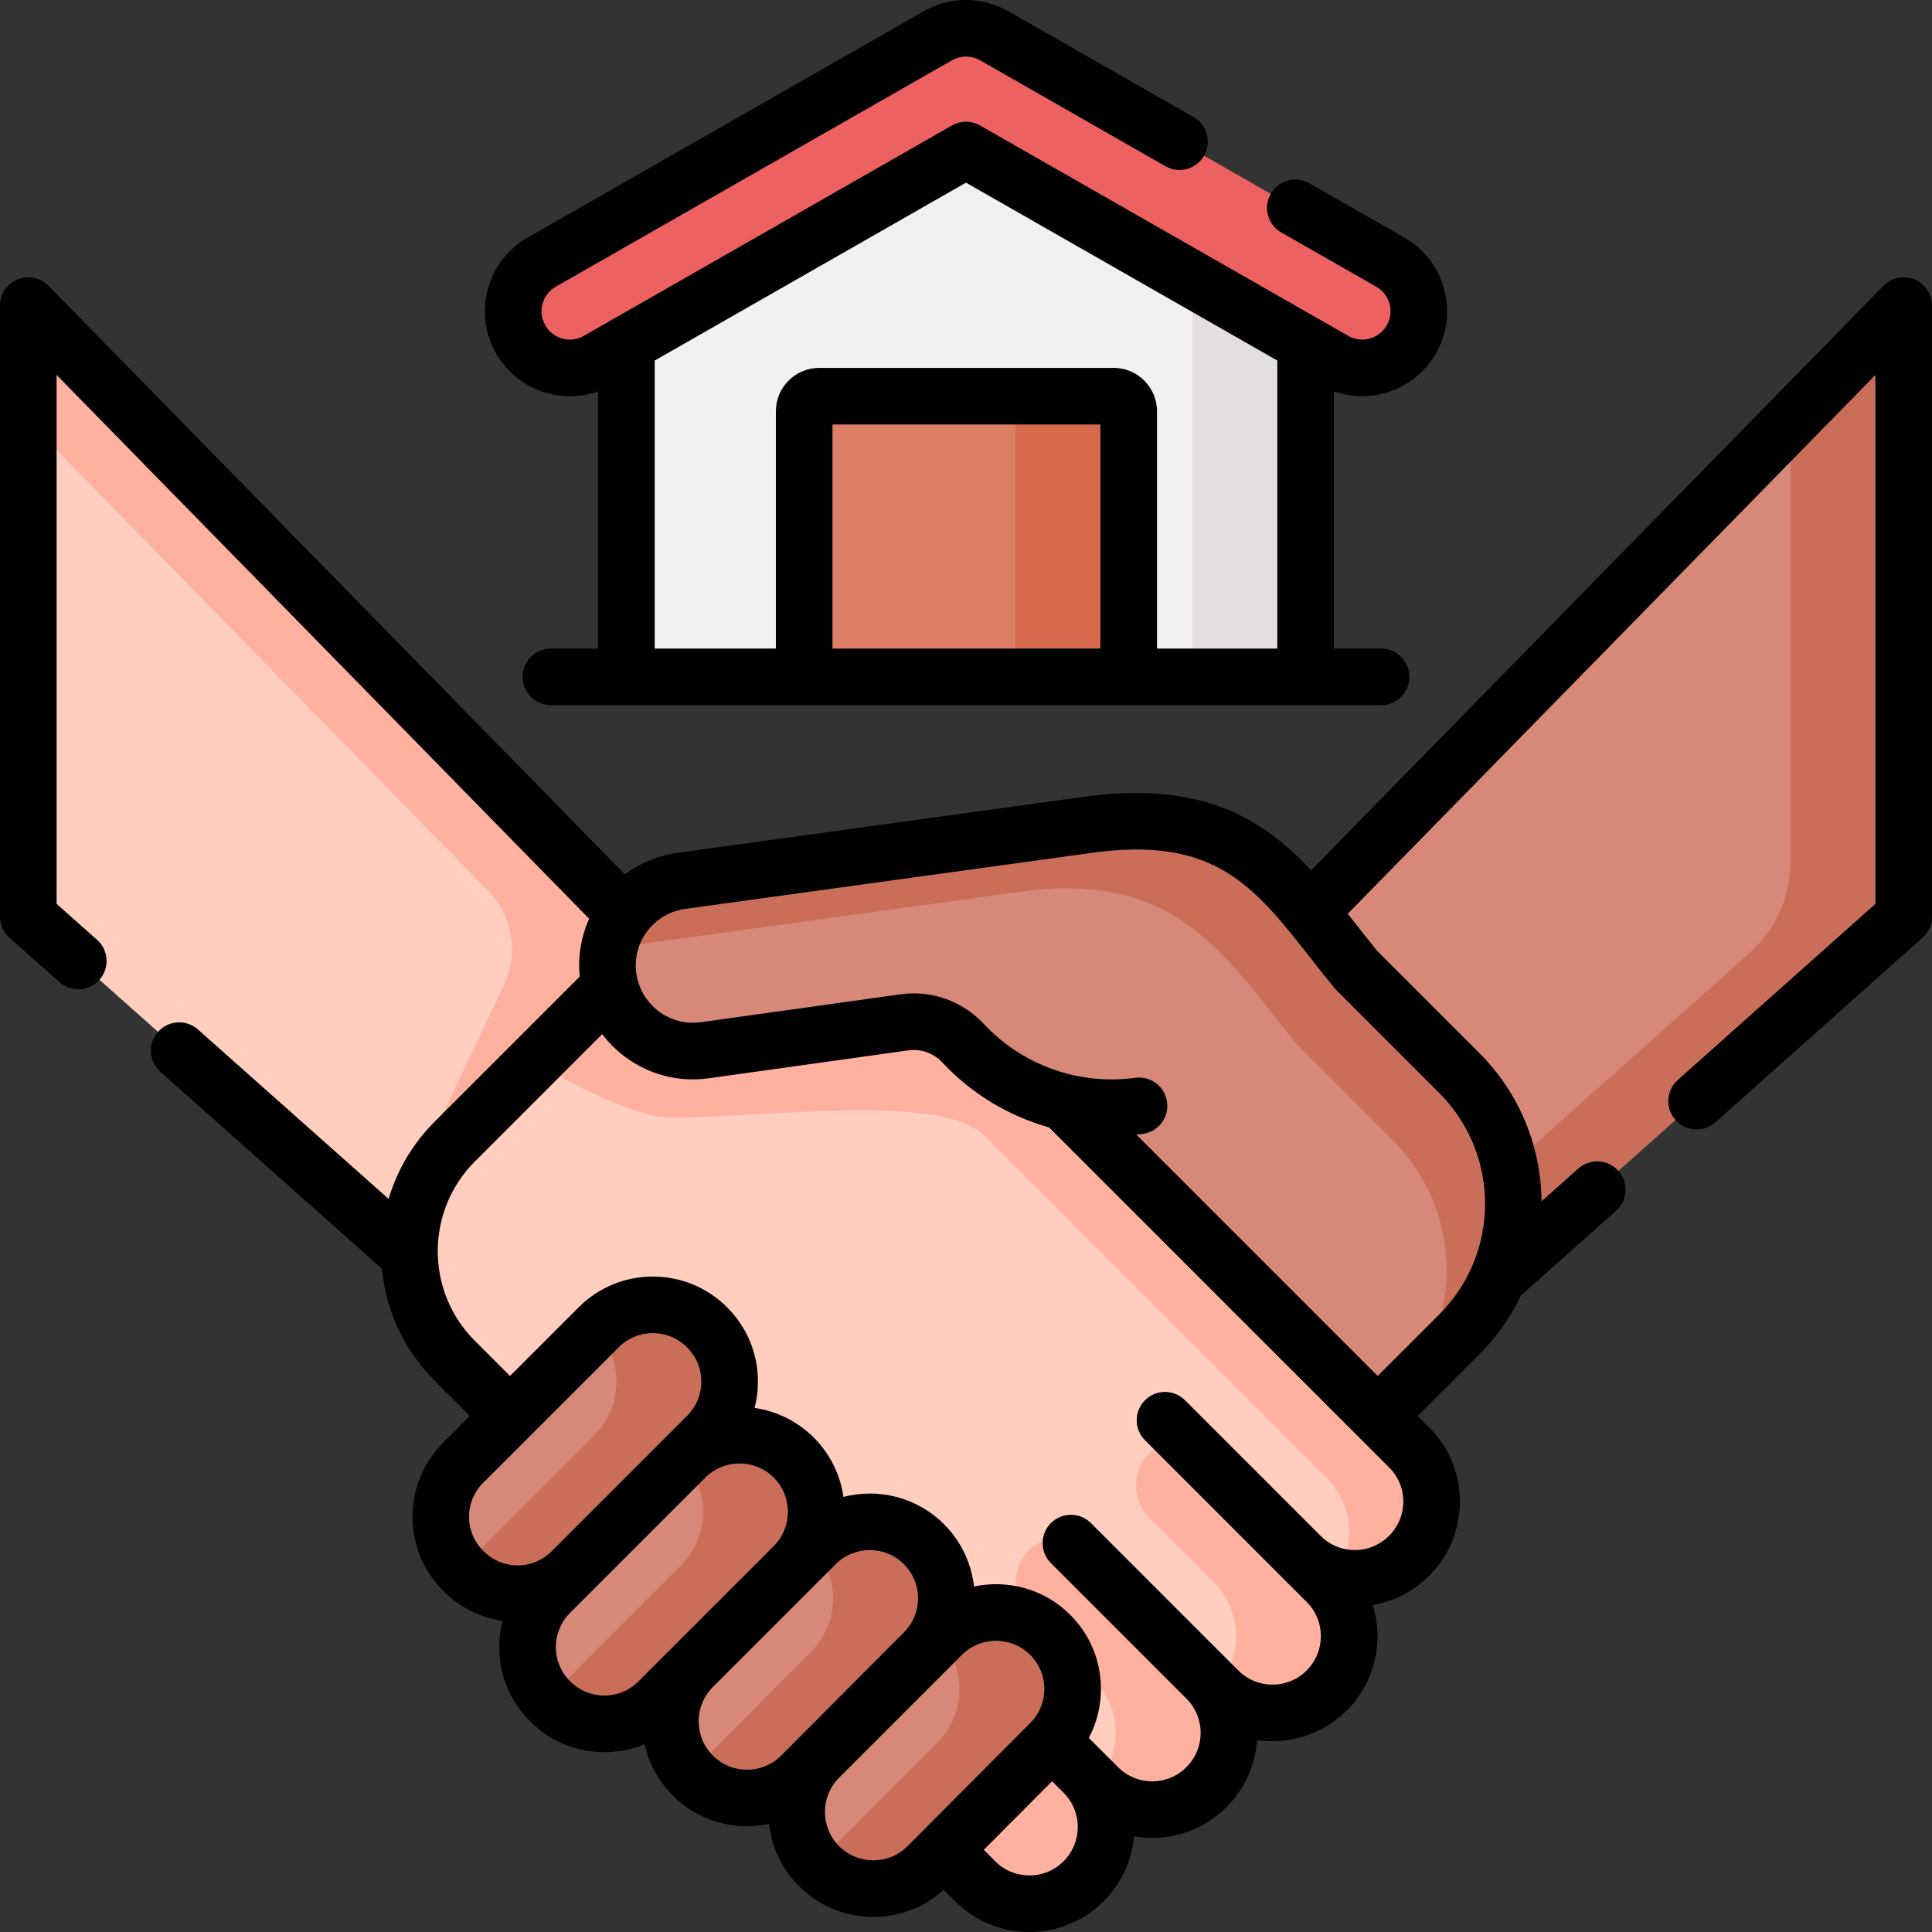 <svg xmlns="http://www.w3.org/2000/svg" id="Layer_1" height="512" viewBox="0 0 512 512" width="512"><rect x="0" y="0" width="512" height="512" fill="#333333" stroke="none"/><g><path d="m7.5 80.998v161.899l106.458 94.603 64.93-81.5z" fill="#ffcebf"></path><path d="m7.5 80.998v30.633l121.857 124.427c6.514 6.652 8.186 16.662 4.186 25.07l-31.358 65.913 11.772 10.461 64.931-81.5z" fill="#ffb09e"></path><path d="m504.5 80.998v161.899l-108.423 96.59-62.965-83.487z" fill="#d78878"></path><path d="m474.5 111.63v116.654c0 9.296-3.97 18.15-10.911 24.334l-79.568 70.884 12.056 15.986 108.423-96.59v-161.9z" fill="#ca6e59"></path><path d="m277.33 233.058-83.477 83.477 115.359 114.598 77.537-77.537c19.111-19.111 19.108-50.11-.018-69.237l-51.286-51.286c-16.05-16.049-42.073-16.056-58.115-.015z" fill="#d78878"></path><path d="m277.33 233.058-17.706 17.706c16.041-16.041 42.064-16.035 58.114.016l51.286 51.286c19.127 19.127 19.129 50.126.018 69.237l17.706-17.706c19.111-19.111 19.108-50.11-.018-69.237l-51.286-51.286c-16.049-16.05-42.072-16.057-58.114-.016z" fill="#ca6e59"></path><path d="m120.518 360.611 125.378 125.378 114.598-115.359-119.438-119.438c-19.111-19.111-50.11-19.108-69.237.018l-51.286 51.286c-16.05 16.051-16.057 42.073-.015 58.115z" fill="#ffcebf"></path><path d="m241.056 251.192c-19.111-19.111-50.11-19.108-69.237.018l-30.108 30.108c14.787 8.992 28.699 14.849 35.931 14.849 25.17 0 71.852-6.537 82.971 4.582 11.118 11.118 69.881 69.881 69.881 69.881l-99.648 100.31 15.05 15.05 114.598-115.36z" fill="#ffb09e"></path><path d="m373.411 412.292c-7.938 7.938-20.807 7.938-28.744 0l-35.892-35.892c-7.906-7.906-7.906-20.724 0-28.63l.114-.114c7.906-7.906 20.724-7.906 28.63 0l35.892 35.892c7.938 7.937 7.938 20.806 0 28.744z" fill="#ffcebf"></path><path d="m373.45 412.26-.07.07c-5.27 5.27-12.72 7.01-19.45 5.26 5.47-7.9 4.7-18.82-2.33-25.86l-29.36-29.35-14.02-14.02c.16-.19 12.728-17.282 29.27-.74l35.96 35.96c7.91 7.92 7.91 20.76 0 28.68z" fill="#ffb09e"></path><path d="m351.626 447.929-.068.068c-7.919 7.919-20.757 7.919-28.676 0l-35.96-35.96c-7.887-7.887 20.857-36.631 28.744-28.744l35.96 35.96c7.919 7.918 7.919 20.757 0 28.676z" fill="#ffcebf"></path><path d="m351.62 419.246-35.954-35.954c-1.305-1.305-3.179-1.606-5.364-1.166-9.181 1.85-12.338 13.465-5.715 20.087l17.039 17.039c7.718 7.718 7.891 20.097.564 28.052l.692.692c7.92 7.922 20.764 7.919 28.681-.005l.063-.063c7.917-7.923 7.914-20.762-.006-28.682z" fill="#ffb09e"></path><path d="m319.729 473.59c-7.938 7.938-20.807 7.938-28.744 0l-35.892-35.892c-7.906-7.906 20.838-36.65 28.744-28.744l35.892 35.892c7.938 7.937 7.938 20.807 0 28.744z" fill="#ffcebf"></path><path d="m319.729 444.846-35.892-35.892c-1.308-1.308-3.185-1.612-5.372-1.174-9.183 1.84-12.347 13.456-5.724 20.078l16.988 16.988c7.726 7.726 7.909 20.11.596 28.085l.66.659c7.938 7.938 20.807 7.938 28.744 0 7.938-7.937 7.938-20.807 0-28.744z" fill="#ffb09e"></path><path d="m287.176 498.527c-7.938 7.938-20.807 7.938-28.744 0l-35.892-35.892c-7.906-7.906 20.838-36.65 28.744-28.744l35.892 35.892c7.938 7.937 7.938 20.806 0 28.744z" fill="#ffb09e"></path><path d="m210.36 386.263c7.938 7.938 7.938 20.807 0 28.744l-35.892 35.892c-7.906 7.906-20.724 7.906-28.63 0l-.114-.114c-7.906-7.906-7.906-20.724 0-28.63l35.892-35.892c7.937-7.937 20.806-7.937 28.744 0z" fill="#d78878"></path><path d="m210.36 386.263c-7.938-7.938-20.807-7.938-28.744 0l-.66.66c7.313 7.975 7.129 20.359-.596 28.085l-35.178 35.178c.183.198.349.407.542.6l.114.114c7.906 7.906 20.724 7.906 28.63 0l35.892-35.892c7.937-7.938 7.937-20.807 0-28.745z" fill="#ca6e59"></path><path d="m244.81 409.169c7.947 7.899 7.979 20.747.07 28.685l-32.546 32.667c-7.933 7.933-20.799 7.93-28.736-.008-7.938-7.938-7.938-20.807 0-28.744l32.565-32.565c7.904-7.904 20.712-7.923 28.64-.044z" fill="#d78878"></path><path d="m244.81 409.169-.008-.008c-7.928-7.879-20.736-7.86-28.64.044l-.691.691c7.258 7.941 7.084 20.255-.591 27.958l-31.88 32c.201.219.385.448.597.661 7.938 7.938 20.803 7.941 28.737.008l32.546-32.667c7.908-7.939 7.877-20.788-.07-28.687z" fill="#ca6e59"></path><path d="m187.353 351.713.068.068c7.919 7.919 7.919 20.757 0 28.676l-35.96 35.96c-7.887 7.887-20.675 7.887-28.562 0l-.182-.182c-7.887-7.887-7.887-20.675 0-28.562l35.96-35.96c7.919-7.919 20.758-7.919 28.676 0z" fill="#d78878"></path><path d="m187.422 351.781-.068-.068c-7.919-7.919-20.757-7.919-28.676 0l-.692.692c7.327 7.955 7.154 20.334-.564 28.052l-35.214 35.214c.173.186.328.383.51.564l.182.182c7.887 7.887 20.675 7.887 28.562 0l35.96-35.96c7.918-7.918 7.918-20.757 0-28.676z" fill="#ca6e59"></path><path d="m278.275 433.192c7.947 7.899 7.979 20.747.07 28.685l-32.545 32.668c-7.933 7.933-20.799 7.93-28.736-.008-7.938-7.938-7.938-20.807 0-28.744l32.572-32.572c7.899-7.899 20.701-7.919 28.625-.044z" fill="#d78878"></path><path d="m278.275 433.192-.015-.015c-7.923-7.875-20.725-7.856-28.625.043l-.699.699c7.258 7.941 7.084 20.255-.591 27.958l-31.88 31.999c.201.219.385.449.597.661 7.937 7.938 20.803 7.941 28.736.008l32.546-32.667c7.91-7.939 7.879-20.787-.069-28.686z" fill="#ca6e59"></path><path d="m301.851 293.052c-17.965 2.475-35.084-4.25-46.588-16.565-3.976-4.256-9.731-6.38-15.503-5.573l-52.934 7.399c-12.43 1.737-23.912-6.929-25.629-19.344-1.714-12.397 6.961-23.833 19.376-25.543l57.792-7.961 49.982-6.885c41.202-5.661 52.055 15.117 70.983 38.381 0 0-10.341 17.287-25.959 28.304-10.008 7.059-31.52 7.787-31.52 7.787z" fill="#d78878"></path><path d="m288.346 218.58-49.982 6.885-57.792 7.961c-9.813 1.352-17.283 8.78-19.14 17.955.473-.096.95-.183 1.435-.249l57.792-7.961 49.982-6.885c41.2-5.66 54.014 17.073 72.941 40.336 9.751-9.644 15.748-19.661 15.748-19.661-18.929-23.265-29.781-44.042-70.984-38.381z" fill="#ca6e59"></path><g><path d="m346 179.385h-180v-104.062l90-50.323 90 50.323z" fill="#f3f0f3"></path><path d="m316 58.549v120.836h30v-104.062z" fill="#e2dee2"></path><path d="m299.115 179.385h-86v-70.385c0-2.209 1.791-4 4-4h78c2.209 0 4 1.791 4 4z" fill="#dd7f66"></path><path d="m299.115 179.385h-86v-70.385c0-2.209 1.791-4 4-4h78c2.209 0 4 1.791 4 4z" fill="#dd7f66"></path><path d="m299.115 179.385h-30v-74.385h26c2.209 0 4 1.791 4 4z" fill="#d6694b"></path><path d="m368.44 69.474-104.998-59.997c-4.611-2.636-10.272-2.636-14.883 0l-104.999 59.997c-7.193 4.11-9.692 13.272-5.581 20.465 4.111 7.194 13.274 9.693 20.465 5.581l97.556-55.745 97.556 55.745c2.348 1.342 4.905 1.979 7.428 1.979 5.207 0 10.268-2.715 13.037-7.56 4.11-7.192 1.611-16.355-5.581-20.465z" fill="#ee6161"></path></g><g><path d="m507.334 74.048c-2.821-1.152-6.06-.482-8.192 1.696l-151.689 154.898c-12.933-13.85-29.111-23.754-60.13-19.491l-107.773 14.847c-5.143.708-9.906 2.684-13.948 5.71l-152.744-155.964c-2.133-2.178-5.37-2.848-8.192-1.696-2.822 1.151-4.666 3.896-4.666 6.944v161.911c0 2.143.917 4.183 2.518 5.607l13.246 11.771c1.429 1.27 3.208 1.894 4.979 1.894 2.068 0 4.127-.851 5.609-2.518 2.751-3.096 2.472-7.837-.625-10.589l-10.727-9.534v-140.164l141.143 144.12c-2.158 4.763-3.035 10.007-2.513 15.307l-38.404 38.406c-5.816 5.816-9.97 12.85-12.238 20.523l-50.524-44.9c-3.097-2.752-7.837-2.471-10.588.625s-2.472 7.837.625 10.589l58.712 52.176c1.057 11.224 5.934 21.637 14.004 29.707l9.327 9.328-7.13 7.13c-10.799 10.8-10.799 28.372 0 39.171l.182.182c4.378 4.379 9.87 6.981 15.572 7.809-.575 2.241-.874 4.568-.874 6.942 0 7.411 2.886 14.379 8.126 19.62l.114.114c5.24 5.241 12.208 8.127 19.618 8.127 3.725 0 7.338-.731 10.676-2.121 1.107 4.991 3.59 9.736 7.465 13.611 5.425 5.426 12.549 8.138 19.675 8.138 1.959 0 3.917-.213 5.841-.623.686 6.036 3.331 11.89 7.95 16.509 5.425 5.426 12.549 8.138 19.675 8.138 6.69 0 13.381-2.393 18.665-7.177l3.063 3.064c5.407 5.407 12.505 8.114 19.616 8.114 7.132 0 14.277-2.725 19.735-8.183 4.789-4.789 7.456-10.907 8.01-17.179 1.59.278 3.198.424 4.809.424 7.132 0 14.277-2.726 19.734-8.183 4.933-4.934 7.612-11.278 8.05-17.747 1.351.199 2.714.301 4.078.301 7.132 0 14.277-2.725 19.734-8.183 7.532-7.533 9.82-18.349 6.875-27.883 5.609-.967 10.786-3.632 14.944-7.79 5.247-5.247 8.136-12.223 8.136-19.643s-2.889-14.396-8.136-19.642l-3.037-3.038 16.341-16.342c4.663-4.664 8.327-9.952 11.013-15.593l25.193-22.445c3.093-2.756 3.367-7.497.611-10.59-2.756-3.094-7.498-3.367-10.589-.611l-9.744 8.681c-.163-14.245-5.656-28.443-16.503-39.292l-27.127-27.126c-1.899-2.341-3.74-4.685-5.523-6.955-.74-.943-1.479-1.881-2.218-2.817l139.836-142.793v140.17l-52.378 46.665c-3.093 2.756-3.367 7.497-.611 10.59 1.482 1.664 3.538 2.511 5.603 2.511 1.775 0 3.557-.626 4.986-1.9l54.89-48.903c1.598-1.423 2.511-3.461 2.511-5.6v-161.911c-.001-3.048-1.845-5.793-4.667-6.944zm-379.313 336.899c-2.398-2.398-3.719-5.587-3.719-8.979 0-3.391 1.321-6.58 3.719-8.978l35.96-35.962c2.491-2.491 5.763-3.737 9.035-3.737s6.544 1.246 9.035 3.737c0 0 .068.068.068.069 2.414 2.413 3.743 5.622 3.743 9.035s-1.329 6.622-3.743 9.035l-35.96 35.962c-2.398 2.398-5.586 3.719-8.978 3.719s-6.58-1.321-8.978-3.719zm23.12 34.667-.114-.114c-4.969-4.97-4.969-13.055 0-18.025l35.892-35.895c2.5-2.5 5.785-3.751 9.069-3.751s6.568 1.251 9.069 3.751c5 5.001 5 13.138 0 18.139l-35.892 35.895c-4.969 4.969-13.055 4.969-18.024 0zm46.828 23.375c-3.425-.001-6.646-1.336-9.069-3.759-5-5.001-5-13.138 0-18.139l32.565-32.567c2.492-2.491 5.769-3.737 9.044-3.737 3.257 0 6.512 1.232 8.989 3.693l.024.024c2.422 2.407 3.76 5.614 3.768 9.028s-1.314 6.627-3.724 9.046l-32.537 32.66c-2.419 2.419-5.635 3.751-9.058 3.751zm24.397 20.265c-5-5.001-5-13.138 0-18.139l32.572-32.575c2.479-2.479 5.737-3.723 9.007-3.723 3.255 0 6.522 1.233 9.043 3.711 2.422 2.407 3.76 5.614 3.768 9.028s-1.314 6.627-3.724 9.046l-32.537 32.66c-4.995 4.997-13.128 4.993-18.129-.008zm59.473 4.024c-4.981 4.981-13.087 4.982-18.07 0l-3.056-3.056 18.105-18.173 3.089 3.091c4.982 4.982 4.982 13.088-.068 18.138zm86.234-86.241c-2.413 2.414-5.622 3.742-9.034 3.742s-6.621-1.329-9.035-3.742l-35.96-35.962c-2.929-2.929-7.678-2.929-10.606 0-2.929 2.929-2.929 7.678 0 10.607l6.911 6.912c.005.005.009.01.014.015l35.96 35.963c4.981 4.982 4.981 13.088-.068 18.139-4.981 4.982-13.088 4.982-18.069 0l-35.96-35.962c-.003-.003-.007-.006-.01-.009l-3.108-3.108c-2.929-2.929-7.678-2.929-10.606 0-2.929 2.929-2.929 7.678 0 10.607l35.96 35.962c4.981 4.982 4.981 13.089-.068 18.139-4.981 4.982-13.088 4.982-18.069 0l-7.772-7.773c2.105-3.972 3.217-8.425 3.206-13.048-.018-7.425-2.928-14.396-8.194-19.631l-.016-.015c-6.901-6.86-16.549-9.329-25.434-7.428-.696-6.269-3.479-12.07-8.016-16.581l-.008-.008c-7.196-7.154-17.379-9.537-26.571-7.167-.82-5.754-3.438-11.299-7.855-15.717-4.41-4.41-9.944-7.028-15.688-7.853.582-2.256.886-4.598.886-6.989 0-7.42-2.89-14.396-8.136-19.642l-.068-.068c-10.83-10.831-28.452-10.831-39.282 0l-18.224 18.225-9.327-9.328c-13.094-13.095-13.089-34.406.01-47.507l33.749-33.751c1.66 2.188 3.625 4.166 5.876 5.868 6.445 4.872 14.401 6.939 22.405 5.819l52.935-7.399c3.291-.46 6.645.762 8.984 3.265 7.762 8.31 17.579 14.171 28.24 17.163l77.166 77.171c.011.011.024.021.036.032l12.919 12.92c2.413 2.414 3.742 5.622 3.742 9.035-.004 3.414-1.332 6.622-3.815 9.104zm13.355-117.367c16.169 16.171 16.177 42.474.019 58.634l-16.341 16.342-22.316-22.318c-.012-.012-.025-.022-.037-.033l-41.594-41.596c.572-.062 1.144-.131 1.716-.21 4.104-.565 6.972-4.35 6.406-8.454-.565-4.104-4.352-6.976-8.453-6.407-14.853 2.047-29.835-3.284-40.084-14.256-5.669-6.071-13.904-9.016-22.021-7.881l-52.935 7.399c-4.028.564-8.039-.477-11.284-2.93-2.801-2.117-4.737-5.068-5.567-8.426-.017-.066-.03-.132-.048-.198-.107-.457-.197-.92-.262-1.39-.554-4.009.488-7.993 2.936-11.22 2.45-3.23 6.014-5.313 10.035-5.868l107.771-14.847c32.529-4.473 42.752 8.541 58.22 28.235 1.897 2.416 3.859 4.913 5.924 7.452.162.199.333.389.515.57z"></path><path d="m145.083 104.198c1.969.537 3.968.803 5.955.803 2.54 0 5.056-.443 7.462-1.3v68.182h-12.5c-4.142 0-7.5 3.358-7.5 7.501 0 4.142 3.358 7.501 7.5 7.501h220c4.142 0 7.5-3.358 7.5-7.501 0-4.142-3.358-7.501-7.5-7.501h-12.5v-68.188c2.399.849 4.929 1.297 7.48 1.297h.004c8.061 0 15.552-4.345 19.548-11.34 2.982-5.218 3.753-11.285 2.172-17.084-1.582-5.799-5.326-10.634-10.544-13.616l-25.165-14.381c-3.597-2.054-8.177-.805-10.233 2.791-2.055 3.597-.806 8.179 2.791 10.234l25.166 14.381c1.739.994 2.987 2.606 3.515 4.538.527 1.933.27 3.955-.724 5.694-1.333 2.333-3.833 3.782-6.526 3.782-1.308 0-2.555-.333-3.706-.991l-97.556-55.748c-2.307-1.317-5.136-1.317-7.442 0l-97.558 55.749c-1.739.995-3.76 1.252-5.691.724-1.933-.527-3.545-1.776-4.539-3.516-.994-1.739-1.251-3.761-.724-5.694s1.775-3.544 3.515-4.538l104.998-60.002c2.295-1.312 5.146-1.312 7.441 0l49.135 28.079c3.598 2.057 8.178.806 10.233-2.791s.806-8.179-2.791-10.234l-49.136-28.078c-6.886-3.936-15.441-3.935-22.326 0l-104.997 60.002c-5.218 2.982-8.963 7.817-10.544 13.616-1.582 5.799-.81 11.866 2.172 17.084 2.982 5.219 7.817 8.964 13.615 10.545zm146.532 67.68h-71v-59.384h71zm-35.615-123.475 82.5 47.145v76.33h-31.885v-62.884c0-6.342-5.159-11.501-11.5-11.501h-78c-6.341 0-11.5 5.159-11.5 11.501v62.884h-32.115v-76.33z"></path></g></g></svg>
